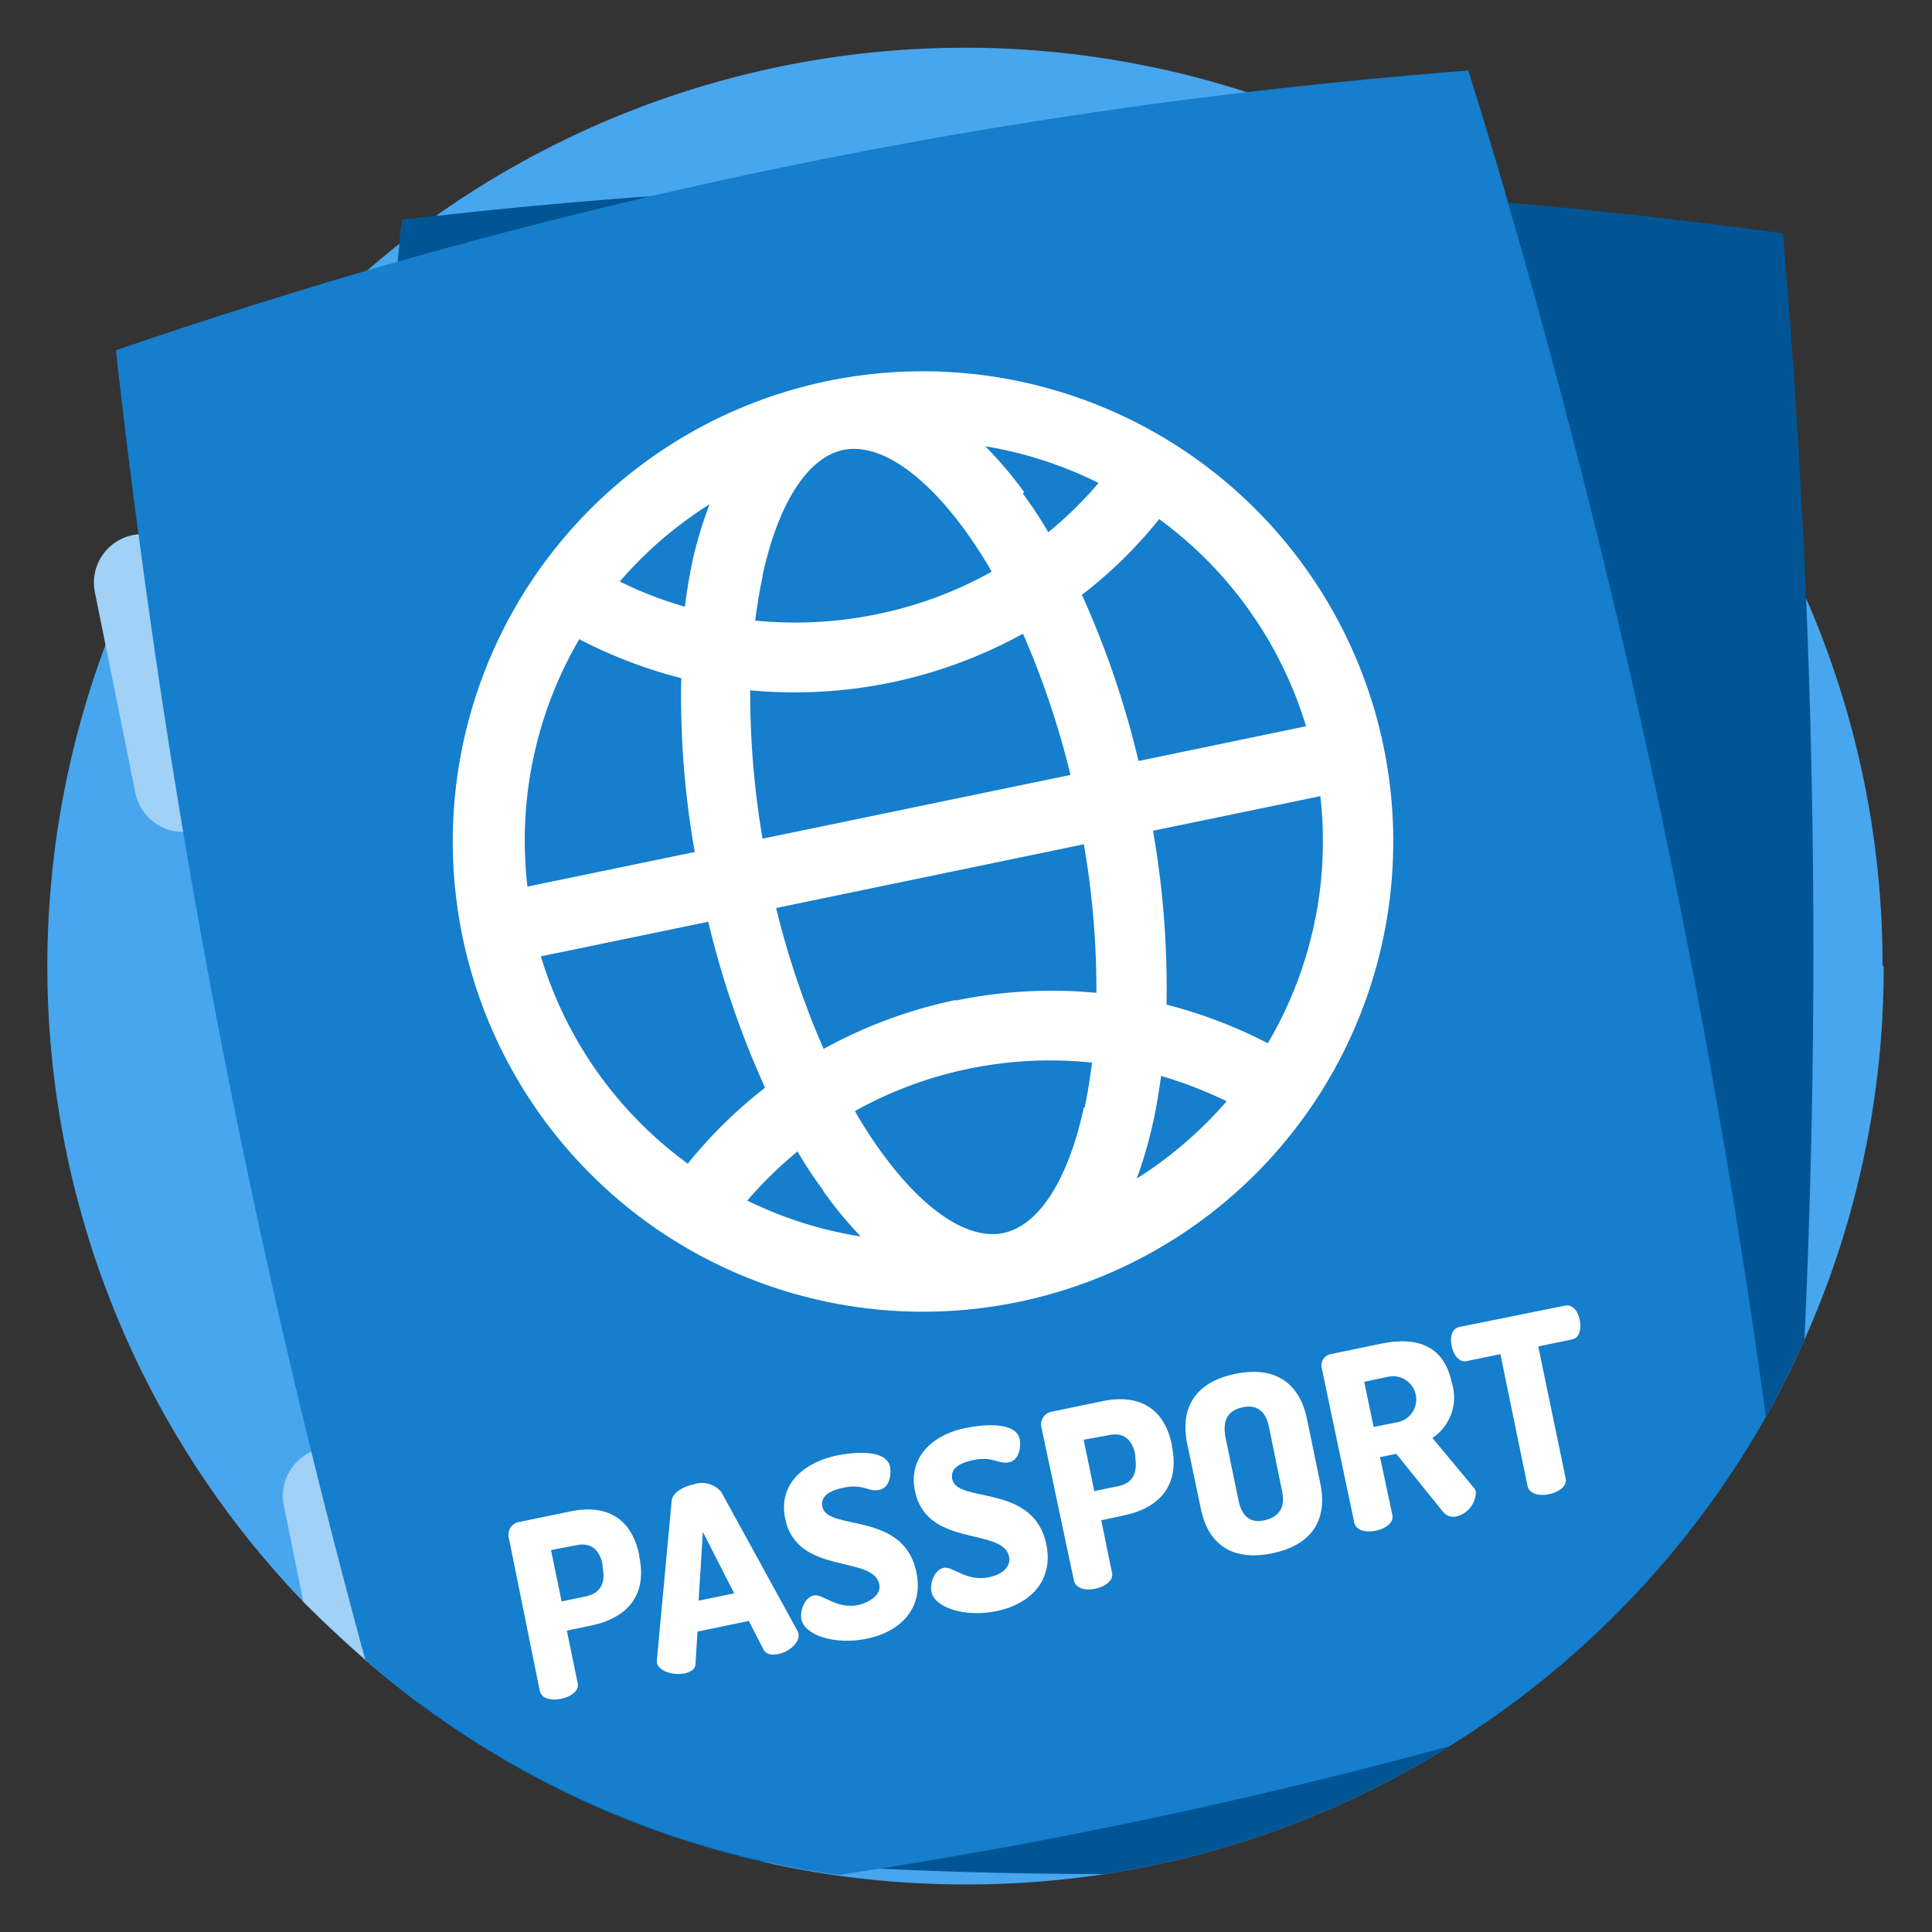 <svg id="Capa_1" data-name="Capa 1" xmlns="http://www.w3.org/2000/svg" width="100" height="100" viewBox="0 0 100 100"><rect x="0" y="0" width="100" height="100" fill="#333333" stroke="none"/><title>icons100</title><g id="Grupo_2476" data-name="Grupo 2476"><g id="Grupo_2467" data-name="Grupo 2467"><path id="Trazado_55318" data-name="Trazado 55318" d="M97.5,50a47.17,47.17,0,0,1-4.1,19.34c-.6,1.36-1.27,2.69-2,4A47.63,47.63,0,0,1,75,90.39,47.07,47.07,0,0,1,57.2,97a48.3,48.3,0,0,1-13.78.09c-1.36-.19-2.71-.44-4-.74A47.19,47.19,0,0,1,21.75,88.2c-.81-.6-1.61-1.23-2.38-1.89l-.47-.4q-1.66-1.44-3.2-3A47.46,47.46,0,0,1,19,14c.55-.47,1.1-.93,1.67-1.38s1.35-1,2-1.52a47.42,47.42,0,0,1,53.33-.83c.84.54,1.65,1.11,2.44,1.71a47.39,47.39,0,0,1,19,38Z" style="fill:#47a6ee"/><g id="Grupo_2463" data-name="Grupo 2463"><path id="Trazado_55319" data-name="Trazado 55319" d="M93.4,69.34c-.61,1.36-1.28,2.69-2,4A47.63,47.63,0,0,1,75,90.39,47.07,47.07,0,0,1,57.2,97q-8.91,0-17.82-.65a47.26,47.26,0,0,1-20-10,437.83,437.83,0,0,1,1.29-73.67c0-.43.09-.87.14-1.31.63-.07,1.27-.15,1.91-.21a281.25,281.25,0,0,1,53.34-.84q8.11.65,16.23,1.76.79,9.41,1.19,18.8Q94.28,50.1,93.4,69.34Z" style="fill:#015594"/></g><g id="Grupo_2466" data-name="Grupo 2466"><g id="Grupo_2464" data-name="Grupo 2464"><path id="Trazado_55320" data-name="Trazado 55320" d="M10,43h0a2.51,2.51,0,0,1-3-2L4.92,30.7a2.51,2.51,0,0,1,1.94-3h0a2.51,2.51,0,0,1,3,2L12,40.06A2.5,2.5,0,0,1,10,43Z" style="fill:#a1d1f6"/><path id="Trazado_55321" data-name="Trazado 55321" d="M21.76,88.19c-.82-.6-1.61-1.23-2.38-1.88-.16-.13-.32-.26-.47-.4-1.12-1-2.19-2-3.21-3l-1-4.94a2.51,2.51,0,0,1,1.95-3h0a2.94,2.94,0,0,1,.51,0,2.5,2.5,0,0,1,2.45,2l2.15,10.37A2.59,2.59,0,0,1,21.76,88.19Z" style="fill:#a1d1f6"/></g><path id="Trazado_55322" data-name="Trazado 55322" d="M91.4,73.32A47.71,47.71,0,0,1,75,90.39a278.76,278.76,0,0,1-31.59,6.66A47.28,47.28,0,0,1,18.91,85.91,438.11,438.11,0,0,1,7.36,29.06Q6.61,23.62,6,18.13,12.47,15.91,19,14A280.54,280.54,0,0,1,64.55,4.77Q70.27,4.1,76,3.65C76.87,6.42,77.7,9.2,78.49,12A439.19,439.19,0,0,1,91.4,73.32Z" style="fill:#157ecd"/><path id="Trazado_55323" data-name="Trazado 55323" d="M42.84,19.72a24.34,24.34,0,1,0,28.77,18.9A24.36,24.36,0,0,0,42.84,19.72ZM67.6,37.59l-8.67,1.8A47.43,47.43,0,0,0,56,30.79a23.67,23.67,0,0,0,4-3.92A20.68,20.68,0,0,1,67.6,37.59Zm-7.5,18.1A21.78,21.78,0,0,1,63.49,57a20.86,20.86,0,0,1-4.65,4,23,23,0,0,0,.85-2.94c.17-.77.3-1.57.41-2.4Zm-4,1.63c-.81,3.75-2.33,6.12-4.17,6.5s-4.17-1.19-6.4-4.31a22.48,22.48,0,0,1-1.28-2,20.58,20.58,0,0,1,5.93-2.2A20.88,20.88,0,0,1,56.52,55c-.1.81-.22,1.59-.38,2.33ZM42.6,61.63A20.88,20.88,0,0,0,44.55,64a20.51,20.51,0,0,1-5.87-1.86,20.8,20.8,0,0,1,2.6-2.54q.63,1.08,1.32,2Zm6.87-9.87a24.61,24.61,0,0,0-6.84,2.53A44.87,44.87,0,0,1,40.17,47l15.93-3.3a44,44,0,0,1,.65,7.69,24.37,24.37,0,0,0-7.28.4Zm-10-8.35a45,45,0,0,1-.64-7.68,24.71,24.71,0,0,0,7.28-.4,24.61,24.61,0,0,0,6.84-2.53,44.87,44.87,0,0,1,2.46,7.31Zm-4-12a20,20,0,0,1-3.39-1.31,20.57,20.57,0,0,1,4.65-4A21.47,21.47,0,0,0,35.85,29c-.16.77-.3,1.58-.4,2.4Zm4-1.63c.82-3.75,2.34-6.11,4.18-6.49s4.17,1.19,6.4,4.3c.44.62.87,1.28,1.28,2a20.58,20.58,0,0,1-5.93,2.2,20.88,20.88,0,0,1-6.31.33c.1-.8.23-1.58.39-2.32Zm13.54-4.31A20.88,20.88,0,0,0,51,23.1,20.51,20.51,0,0,1,56.86,25a20.2,20.2,0,0,1-2.6,2.55q-.63-1.08-1.32-2Zm-23,7.63a24.54,24.54,0,0,0,5.25,2,46.56,46.56,0,0,0,.7,9l-8.66,1.79a20.64,20.64,0,0,1,2.71-12.85ZM28,49.5l8.66-1.79a47.33,47.33,0,0,0,2.94,8.59,24.11,24.11,0,0,0-4,3.93A20.6,20.6,0,0,1,28,49.51ZM65.62,54a24.42,24.42,0,0,0-5.24-2,47.35,47.35,0,0,0-.7-9l8.66-1.79A20.57,20.57,0,0,1,65.62,54Z" style="fill:#fff"/><g id="Grupo_2465" data-name="Grupo 2465"><path id="Trazado_55324" data-name="Trazado 55324" d="M26.32,79.51a.67.67,0,0,1,.59-.74h0l2.61-.54c1.66-.35,3.14.16,3.57,2.28l0,.07c.44,2.11-.76,3.2-2.5,3.56l-1.25.26.56,2.72c.09.4-.36.71-.86.81s-1,0-1.1-.4Zm2.2.72.55,2.66,1.25-.26c.71-.15,1.05-.64.87-1.5l0-.14c-.17-.86-.68-1.17-1.4-1Z" style="fill:#fff"/><path id="Trazado_55325" data-name="Trazado 55325" d="M34,86.07v-.15l.76-8.17c0-.47.57-.8,1.15-.92a1.3,1.3,0,0,1,1.42.39l3.95,7.2a.5.5,0,0,1,.05.13c.1.47-.55,1-1.09,1.07-.32.06-.59,0-.72-.24l-.76-1.48-2.66.55L36,86.11c0,.28-.25.44-.56.5C34.9,86.73,34.11,86.53,34,86.07Zm4-3.6-1.62-3.18-.22,3.56Z" style="fill:#fff"/><path id="Trazado_55326" data-name="Trazado 55326" d="M45.51,82c-.32-1.53-4.26-.44-4.87-3.39-.39-1.89,1.11-2.95,2.69-3.28.67-.13,2.53-.39,2.74.59.07.35,0,1.09-.57,1.2s-.79-.33-1.83-.12-1.18.63-1.1,1c.26,1.26,4.2.2,4.86,3.37.38,1.82-.74,3.07-2.57,3.45-1.65.34-3.21-.18-3.38-1-.09-.43.16-1.14.64-1.24s1.16.74,2.34.49C45,82.92,45.63,82.56,45.51,82Z" style="fill:#fff"/><path id="Trazado_55327" data-name="Trazado 55327" d="M52.23,80.57c-.32-1.53-4.26-.44-4.87-3.39-.39-1.89,1.11-3,2.69-3.28.66-.13,2.53-.39,2.73.6.07.34,0,1.08-.56,1.19s-.8-.33-1.83-.12-1.18.62-1.1,1c.26,1.26,4.21.19,4.87,3.37.37,1.81-.75,3.07-2.58,3.45-1.65.34-3.2-.18-3.37-1-.09-.43.15-1.14.63-1.24s1.17.73,2.34.49C51.75,81.53,52.35,81.17,52.23,80.57Z" style="fill:#fff"/><path id="Trazado_55328" data-name="Trazado 55328" d="M53.89,73.81a.68.68,0,0,1,.59-.75h0l2.61-.54c1.66-.34,3.14.17,3.57,2.29l0,.06c.43,2.12-.76,3.21-2.5,3.57L57,78.69l.56,2.73c.08.4-.37.7-.86.81s-1,0-1.11-.4Zm2.2.71.55,2.66,1.25-.26c.7-.14,1-.63.87-1.49l0-.14c-.17-.86-.69-1.17-1.4-1Z" style="fill:#fff"/><path id="Trazado_55329" data-name="Trazado 55329" d="M62.15,78.07l-.7-3.34c-.44-2.17.74-3.26,2.48-3.62s3.27.17,3.72,2.34l.69,3.34c.44,2.17-.75,3.25-2.49,3.61S62.59,80.24,62.15,78.07Zm3.53-4.22c-.18-.87-.69-1.17-1.4-1s-1,.62-.86,1.49l.69,3.34c.18.87.67,1.18,1.38,1s1.05-.63.87-1.5Z" style="fill:#fff"/><path id="Trazado_55330" data-name="Trazado 55330" d="M68.41,70.8a.6.6,0,0,1,.46-.71h0l2.61-.54c1.73-.36,3.24,0,3.66,2a2.52,2.52,0,0,1-1,2.88L76.28,77a.47.47,0,0,1,.11.21,1.32,1.32,0,0,1-1,1.28.69.69,0,0,1-.7-.24l-2.42-3-.84.17.64,3c.08.4-.37.71-.86.81s-1,0-1.11-.4Zm2.2.72.49,2.34,1.25-.25a1.2,1.2,0,0,0-.49-2.35Z" style="fill:#fff"/><path id="Trazado_55331" data-name="Trazado 55331" d="M81,67.58c.42-.09.69.33.77.75s0,.94-.41,1l-1.74.36,1.42,6.84c.08.4-.37.71-.86.81s-1,0-1.11-.4l-1.41-6.85-1.74.36c-.38.08-.68-.29-.78-.77s0-.91.41-1Z" style="fill:#fff"/></g></g></g></g></svg>